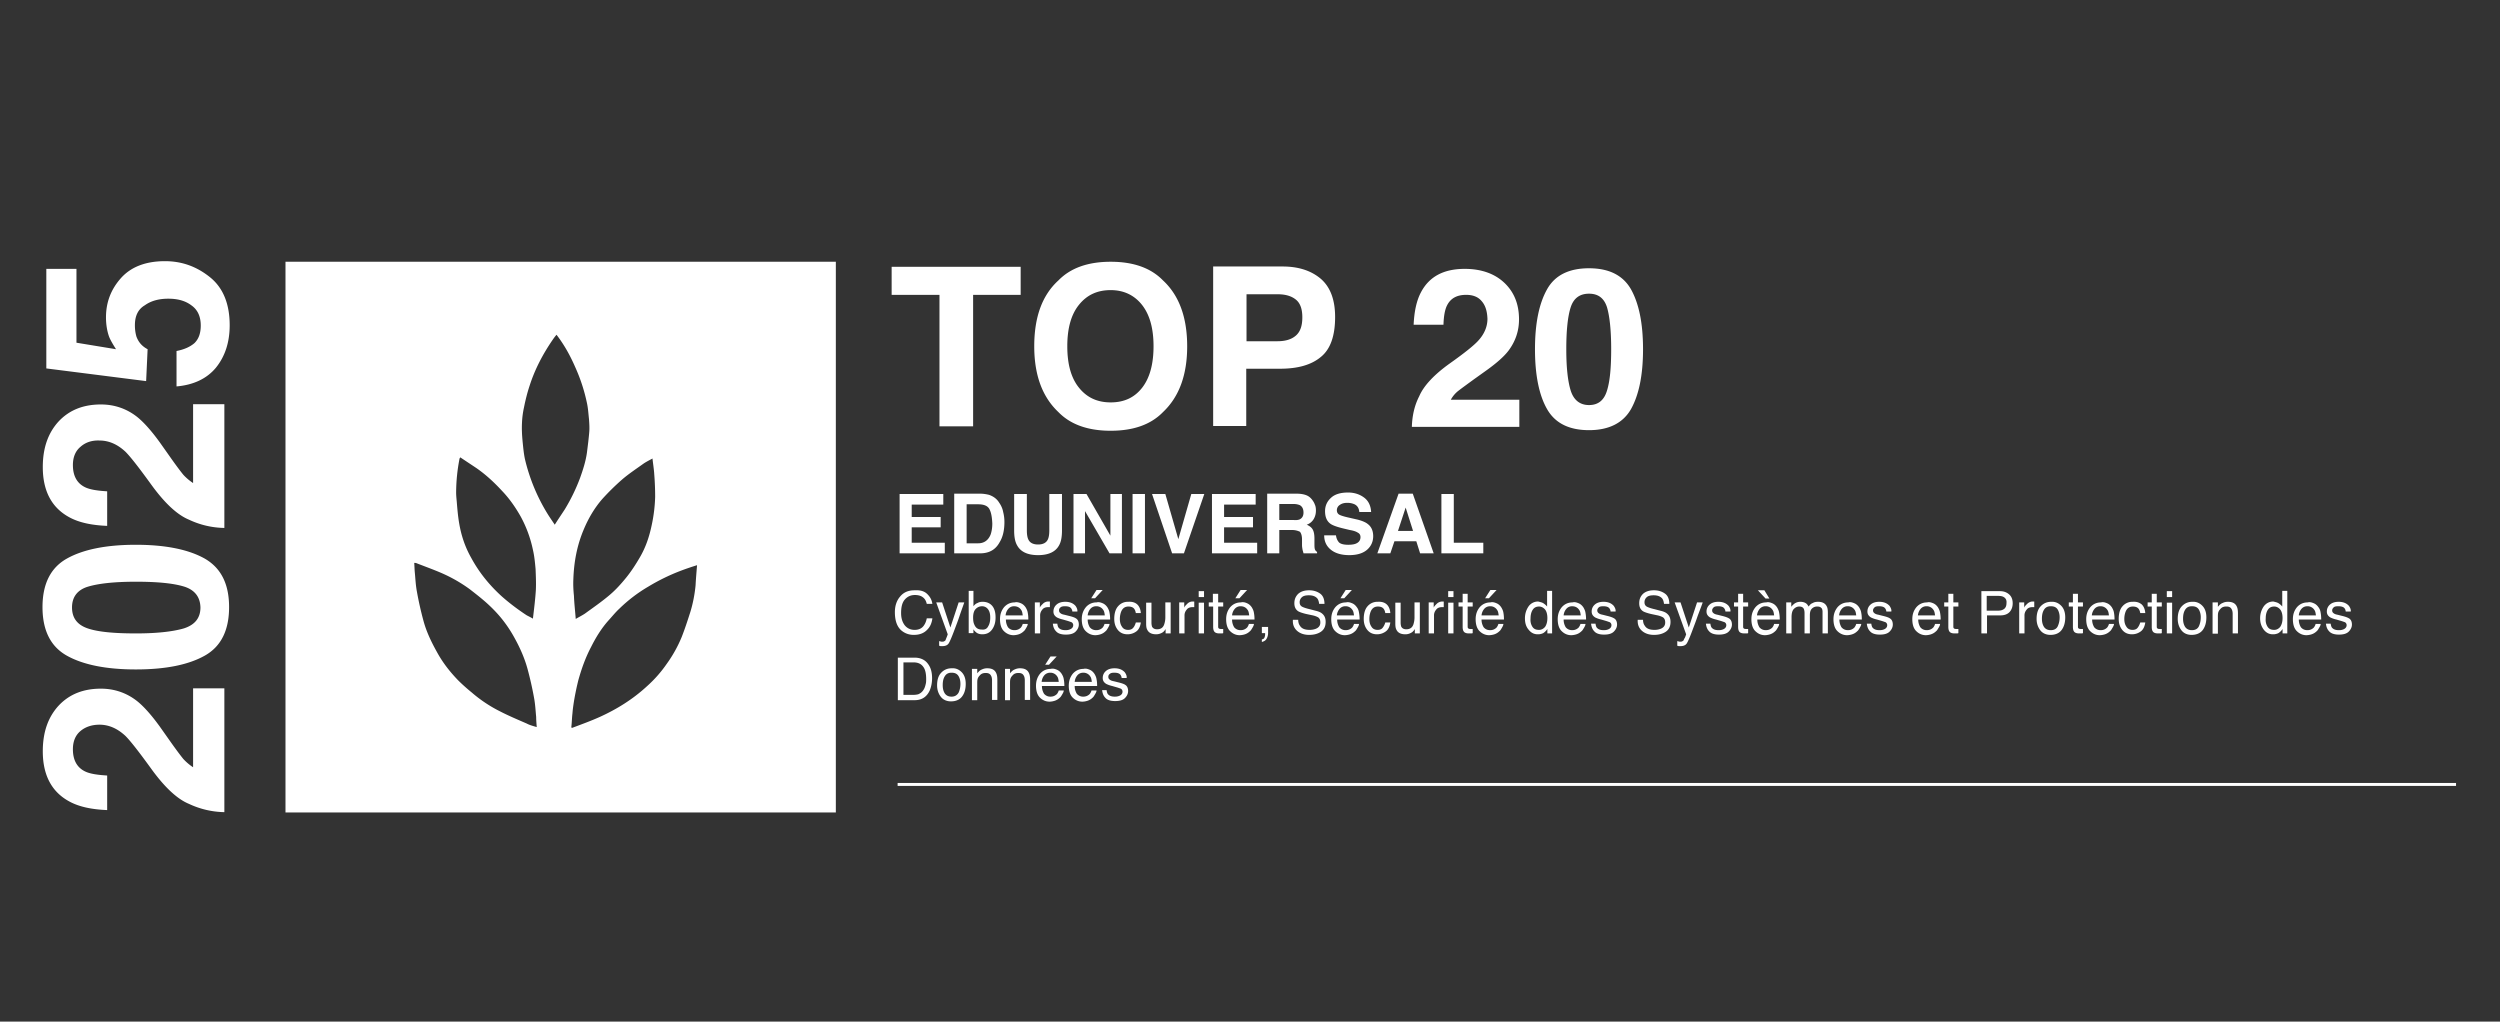 <svg xmlns="http://www.w3.org/2000/svg" width="416" height="170" version="1.0" viewBox="0 0 312 127.5"><rect x="0" y="0" width="312" height="127.5" fill="#333333" stroke="none"/><path fill="#fff" d="M66.508 77.207c.148-1.254.293-2.398.367-3.578.04-.848 0-1.73-.035-2.617-.074-.809-.149-1.621-.332-2.395a15.1 15.1 0 0 0-1.512-4.129c-.664-1.18-1.437-2.285-2.36-3.246-.991-1.07-2.023-2.027-3.202-2.84l-1.993-1.324c-.074.11-.109.184-.109.258a22.4 22.4 0 0 0-.406 4.129c0 .367.039.738.074 1.105.074.922.148 1.805.297 2.692.258 1.547.734 2.984 1.508 4.351.996 1.844 2.285 3.426 3.832 4.828.96.848 1.992 1.621 3.058 2.325.184.109.442.218.813.441m5.344.035c.441-.258.808-.441 1.14-.66 1.07-.777 2.137-1.512 3.133-2.363.734-.625 1.398-1.364 2.027-2.137.625-.773 1.176-1.621 1.692-2.508.738-1.254 1.18-2.578 1.476-3.98.258-1.18.407-2.36.442-3.578 0-.922-.035-1.88-.11-2.801-.039-.664-.148-1.29-.222-1.992-.407.222-.774.406-1.106.629-.922.664-1.879 1.289-2.726 2.027a30 30 0 0 0-2.43 2.394c-.996 1.145-1.77 2.473-2.36 3.91-.812 1.954-1.18 3.981-1.253 6.083-.035.703 0 1.402.074 2.101.035.961.148 1.883.223 2.875m-2.399-35.465a7 7 0 0 0-.476.625c-1.215 1.77-2.211 3.649-2.875 5.715-.293.887-.516 1.77-.7 2.692a11 11 0 0 0-.257 1.953c-.04.773 0 1.55.074 2.324.074.738.144 1.512.293 2.21a23.1 23.1 0 0 0 2.91 6.97c.258.406.516.773.812 1.218.442-.703.848-1.293 1.254-1.918a23 23 0 0 0 1.914-3.945c.368-1.031.7-2.066.848-3.133.11-.886.223-1.734.293-2.62.039-.516 0-1.032-.035-1.548-.074-.664-.11-1.363-.258-2.027a21.6 21.6 0 0 0-1.473-4.5c-.629-1.438-1.363-2.766-2.324-4.016m17.54 28.758c-.7.219-1.364.442-1.95.664a25 25 0 0 0-4.164 2.028 18.7 18.7 0 0 0-3.613 2.765c-.477.442-.883.957-1.325 1.438-.886.992-1.586 2.136-2.175 3.316-.7 1.328-1.18 2.692-1.586 4.129q-.33 1.329-.551 2.656c-.074.477-.149.996-.184 1.473-.074.59-.074 1.18-.148 1.77.039.038.074.038.074.074 1.18-.442 2.395-.883 3.535-1.399 2.102-.96 4.055-2.176 5.785-3.761a15.7 15.7 0 0 0 2.543-2.876 16.3 16.3 0 0 0 1.844-3.32c.406-1.031.738-2.062 1.07-3.097.329-1.067.551-2.211.66-3.356.04-.809.114-1.621.184-2.504M66.984 90.738c-.035-.48-.07-.886-.07-1.254-.074-.773-.113-1.586-.258-2.359a43 43 0 0 0-.812-3.613c-.367-1.364-.957-2.692-1.656-3.946a16 16 0 0 0-1.918-2.765c-.516-.59-1.07-1.14-1.657-1.66-.629-.551-1.293-1.067-1.953-1.582a18.4 18.4 0 0 0-3.613-2.067c-1.031-.441-2.063-.812-3.094-1.215-.074-.039-.148 0-.258-.039.035.442.035.813.075 1.219.074.773.109 1.582.257 2.36a42 42 0 0 0 .809 3.613c.371 1.398.996 2.691 1.695 3.945.7 1.29 1.586 2.43 2.617 3.5.551.555 1.18 1.105 1.77 1.586a17 17 0 0 0 3.5 2.324c1.066.55 2.21 1.031 3.316 1.512.332.183.735.293 1.25.441m37.329 10.657H35.629V32.668h68.684Zm0 0"/><path fill="none" stroke="#fff" stroke-miterlimit="10" d="M840.699 623.502h528.505" transform="matrix(.368 0 0 .369 -197.354 -132.174)"/><path fill="#fff" d="M10.059 91.219c-.63.515-.961 1.289-.961 2.285 0 1.363.52 2.285 1.511 2.766.59.293 1.512.44 2.766.515v4.313c-1.918-.075-3.465-.407-4.645-1.032-2.246-1.18-3.39-3.28-3.39-6.304 0-2.399.664-4.278 1.992-5.715 1.324-1.402 3.059-2.102 5.27-2.102 1.656 0 3.168.516 4.457 1.512q1.27.997 2.875 3.207l1.25 1.77c.777 1.105 1.363 1.879 1.695 2.285a6.5 6.5 0 0 0 1.219 1.035v-9.848H28v15.45a10.8 10.8 0 0 1-4.418-1.032c-1.512-.625-3.098-2.136-4.793-4.5-1.473-2.027-2.504-3.351-3.133-3.98-.992-.922-2.062-1.403-3.242-1.403-.918 0-1.73.258-2.355.778M28.59 75.77c0 2.875-.992 4.902-3.02 6.046-2.027 1.141-4.863 1.73-8.62 1.73-3.723 0-6.598-.589-8.626-1.73-2.023-1.144-3.02-3.171-3.02-6.046s.997-4.903 3.02-6.047c2.028-1.145 4.903-1.735 8.625-1.735 3.719 0 6.594.59 8.621 1.735 2.028 1.18 3.02 3.172 3.02 6.047m-5.672-2.582c-1.363-.407-3.355-.59-5.934-.59-2.726 0-4.714.222-6.043.629-1.289.402-1.953 1.289-1.953 2.578 0 1.328.664 2.175 1.953 2.617 1.29.445 3.317.629 6.043.629 2.578 0 4.57-.223 5.97-.63 1.362-.44 2.062-1.288 2.062-2.616-.036-1.325-.735-2.211-2.098-2.618M10.059 55.75c-.63.516-.961 1.29-.961 2.285 0 1.363.52 2.285 1.511 2.766.59.293 1.512.441 2.766.515v4.313c-1.918-.074-3.465-.406-4.645-1.031-2.246-1.18-3.39-3.282-3.39-6.305 0-2.395.664-4.277 1.992-5.715 1.324-1.402 3.059-2.101 5.27-2.101 1.656 0 3.168.515 4.457 1.511q1.27.998 2.875 3.207l1.25 1.77c.777 1.105 1.363 1.883 1.695 2.285a6.5 6.5 0 0 0 1.219 1.035v-9.844H28v15.446a10.7 10.7 0 0 1-4.418-1.032c-1.512-.625-3.098-2.136-4.793-4.496-1.473-2.03-2.504-3.355-3.133-3.984-.992-.922-2.062-1.398-3.242-1.398-.918-.04-1.73.218-2.355.773M16.836 40.598c0 .55.074.992.187 1.398.258.703.7 1.219 1.399 1.586l-.184 3.98L5.781 45.98V33.555h3.762v9.215l4.937.812c-.445-.7-.738-1.215-.886-1.621-.219-.629-.367-1.438-.367-2.36 0-1.882.625-3.503 1.878-4.906 1.254-1.398 3.094-2.101 5.489-2.101 2.101 0 3.945.664 5.601 1.992 1.66 1.328 2.47 3.355 2.47 6.012 0 2.136-.59 3.906-1.731 5.308-1.141 1.364-2.801 2.137-4.903 2.32v-4.421c.961-.188 1.696-.516 2.25-.996.516-.516.774-1.22.774-2.176 0-1.106-.367-1.953-1.145-2.508-.773-.59-1.73-.848-2.91-.848-1.14 0-2.137.258-2.91.813-.883.515-1.254 1.363-1.254 2.508M127.379 33.297v3.5h-5.934v16.41h-4.199v-16.41h-5.969v-3.5ZM138.617 53.758q-4.255 0-6.523-2.324c-2.028-1.914-3.02-4.645-3.02-8.22 0-3.651.992-6.378 3.02-8.222q2.268-2.325 6.523-2.324 4.256-.001 6.52 2.324c1.992 1.844 3.023 4.57 3.023 8.223 0 3.574-.996 6.305-3.023 8.219q-2.264 2.325-6.52 2.324m3.906-5.348c.957-1.215 1.438-2.95 1.438-5.195 0-2.25-.48-3.945-1.438-5.164-.96-1.215-2.285-1.844-3.906-1.844-1.66 0-2.949.59-3.941 1.809-.996 1.214-1.477 2.949-1.477 5.199 0 2.246.48 3.98 1.477 5.195.992 1.219 2.281 1.809 3.941 1.809 1.656 0 2.946-.59 3.906-1.809M159.766 46.016h-4.235v7.152h-4.129v-19.91h8.66c1.989 0 3.575.515 4.79 1.55q1.77 1.549 1.77 4.755 0 3.54-1.77 4.976c-1.18.996-2.875 1.477-5.086 1.477m1.953-4.13c.554-.48.812-1.218.812-2.284 0-1.036-.258-1.77-.812-2.215-.551-.442-1.29-.664-2.285-.664h-3.868v5.863h3.868c.96 0 1.734-.219 2.285-.7M184.934 37.61c-.442-.555-1.106-.813-1.954-.813-1.18 0-1.953.445-2.394 1.328-.258.516-.406 1.29-.441 2.398h-3.723c.074-1.66.367-3.023.922-4.058 1.031-1.953 2.836-2.91 5.453-2.91 2.062 0 3.723.59 4.937 1.73 1.215 1.145 1.84 2.656 1.84 4.574 0 1.438-.441 2.727-1.289 3.871-.55.739-1.508 1.586-2.8 2.508l-1.548 1.106c-.957.699-1.62 1.18-1.988 1.472a3.6 3.6 0 0 0-.887 1.07h8.551v3.391H176.2c.04-1.398.332-2.691.922-3.832.555-1.293 1.844-2.691 3.871-4.129 1.766-1.254 2.91-2.175 3.426-2.73.809-.848 1.215-1.805 1.215-2.8-.035-.962-.258-1.661-.7-2.177M198.309 53.684c-2.504 0-4.239-.883-5.23-2.618-.997-1.734-1.513-4.238-1.513-7.484s.516-5.715 1.512-7.484c.992-1.77 2.762-2.618 5.23-2.618 2.505 0 4.239.883 5.235 2.618.992 1.77 1.508 4.238 1.508 7.484s-.516 5.715-1.508 7.484c-.996 1.735-2.766 2.618-5.234 2.618m2.246-4.942c.37-1.18.52-2.91.52-5.16 0-2.36-.188-4.094-.52-5.234-.368-1.145-1.106-1.696-2.246-1.696-1.141 0-1.914.551-2.286 1.696-.367 1.14-.55 2.875-.55 5.234 0 2.25.183 3.98.55 5.16.372 1.18 1.145 1.809 2.286 1.809 1.14 0 1.879-.59 2.246-1.809M117.395 65.813h-3.614v1.917h4.13v1.329h-5.641v-7.41h5.453v1.328h-3.942v1.546h3.614ZM122.293 69.059h-3.207v-7.45h3.207c.441 0 .848.075 1.144.149.516.183.958.48 1.25.96.258.368.442.774.516 1.216.113.441.149.847.149 1.218 0 .993-.184 1.844-.59 2.504-.516.961-1.325 1.403-2.469 1.403m1.18-5.532c-.223-.406-.7-.59-1.399-.59h-1.437v4.868h1.437c.735 0 1.25-.368 1.547-1.07.145-.403.219-.883.219-1.4-.035-.812-.145-1.401-.367-1.808M130.953 66.219v-4.57h1.582v4.57c0 .777-.11 1.402-.367 1.844-.441.812-1.324 1.218-2.617 1.218-1.29 0-2.172-.406-2.613-1.219-.258-.44-.372-1.066-.372-1.843v-4.57h1.586v4.57c0 .515.075.886.184 1.105.184.406.59.63 1.215.63.629 0 1.031-.224 1.219-.63.109-.219.183-.59.183-1.105M140.016 69.059h-1.547l-3.059-5.274v5.274h-1.437v-7.41h1.62l2.985 5.199v-5.2h1.438ZM141.344 61.648h1.547v7.41h-1.547ZM143.773 61.648h1.66l1.622 5.641 1.62-5.64h1.622l-2.543 7.41h-1.473ZM156.375 65.813h-3.61v1.917h4.13v1.329h-5.641v-7.41h5.453v1.328h-3.941v1.546h3.609ZM161.242 66.145h-1.586v2.914h-1.511v-7.45h3.648c.516 0 .922.075 1.215.188.297.11.515.293.703.516.144.183.293.406.367.624.11.223.149.481.149.774 0 .371-.075.703-.258 1.035a1.63 1.63 0 0 1-.887.738c.332.145.59.329.738.59.149.258.223.625.223 1.18v.516c0 .332 0 .55.035.699a.58.58 0 0 0 .293.406v.184h-1.691c-.04-.149-.075-.293-.114-.407-.035-.218-.074-.406-.074-.625v-.703c0-.476-.11-.773-.258-.957a2.2 2.2 0 0 0-.992-.222m.957-1.325c.293-.148.477-.406.477-.847 0-.446-.145-.739-.442-.922a1.9 1.9 0 0 0-.773-.149h-1.805v1.993h1.77c.332.035.59 0 .773-.075M168.242 67.988q.552.001.883-.11c.441-.148.664-.44.664-.847q0-.386-.332-.554-.328-.22-.996-.332l-.774-.184c-.773-.184-1.289-.367-1.582-.55-.515-.333-.738-.888-.738-1.626 0-.664.258-1.215.738-1.656.477-.445 1.18-.664 2.137-.664.774 0 1.438.219 1.988.625.555.406.848 1.031.887 1.808h-1.476c-.036-.445-.22-.777-.59-.96a2.2 2.2 0 0 0-.883-.184c-.406 0-.7.074-.957.258a.78.78 0 0 0-.371.664c0 .258.113.48.37.59.145.074.477.183.958.296l1.289.293c.555.149.996.332 1.254.555.441.332.664.848.664 1.512s-.258 1.254-.773 1.695q-.775.663-2.211.664c-.961 0-1.735-.222-2.286-.664-.554-.441-.847-1.031-.847-1.808h1.472c.04.332.149.59.297.777.145.258.586.402 1.215.402M176.754 67.547h-2.727l-.515 1.512h-1.621l2.652-7.45h1.77l2.613 7.45h-1.696Zm-.406-1.29-.922-2.913-.957 2.914ZM179.887 61.648h1.547v6.082h3.683v1.329h-5.23ZM115.734 74.148c.368.368.555.735.625 1.215h-.699c-.074-.332-.219-.625-.476-.812-.223-.184-.555-.293-.996-.293-.516 0-.922.183-1.254.55-.332.372-.477.922-.477 1.7 0 .625.145 1.105.441 1.512.293.367.7.59 1.25.59.52 0 .922-.188 1.18-.59.149-.223.258-.48.332-.848h.7c-.07.55-.258 1.031-.626 1.398-.406.442-.957.664-1.695.664q-.885 0-1.547-.55c-.555-.48-.812-1.254-.812-2.29 0-.773.222-1.437.629-1.914.441-.554 1.03-.812 1.84-.812.703-.04 1.218.11 1.585.48M119.64 75.18h.7c-.074.257-.293.812-.59 1.695-.219.664-.441 1.219-.59 1.621-.367.996-.625 1.586-.773 1.809-.145.218-.407.332-.774.332h-.218c-.04 0-.114-.04-.188-.04v-.59c.113.04.188.04.258.075h.148c.11 0 .223-.035.258-.074a.3.3 0 0 0 .149-.145c0-.039.035-.113.109-.297.074-.183.113-.293.148-.406l-1.437-3.98h.738l1.031 3.132ZM120.855 73.742h.63v1.918c.144-.187.292-.332.515-.406.184-.113.402-.149.625-.149.48 0 .883.149 1.18.48.293.333.441.81.441 1.474 0 .629-.148 1.105-.441 1.511-.297.407-.7.59-1.215.59-.297 0-.555-.074-.738-.219a1.4 1.4 0 0 1-.368-.406v.477h-.59v-5.27Zm2.47 4.422c.183-.293.257-.66.257-1.105 0-.407-.074-.739-.258-.996a.91.91 0 0 0-.773-.403q-.44 0-.774.332c-.222.219-.332.59-.332 1.067 0 .37.04.664.149.886.183.442.48.625.957.625.367.04.629-.11.773-.406M127.414 75.29c.258.112.441.296.59.515.11.187.223.406.258.664.039.183.074.48.074.847h-2.8c0 .407.112.704.257.961.184.22.441.368.812.368.332 0 .59-.11.81-.332.112-.149.183-.293.222-.442h.625c0 .149-.075.293-.184.48-.11.184-.183.333-.332.442a1.6 1.6 0 0 1-.734.406 2.3 2.3 0 0 1-.52.074c-.476 0-.883-.187-1.215-.52-.332-.331-.476-.847-.476-1.472 0-.629.183-1.105.515-1.511.332-.372.774-.59 1.325-.59.222-.075.515 0 .773.11m.223 1.51c-.04-.292-.075-.515-.184-.663-.183-.293-.48-.477-.887-.477a.92.92 0 0 0-.734.332 1.4 1.4 0 0 0-.332.809ZM129.148 75.18h.625v.664c.036-.149.184-.297.368-.48a.92.92 0 0 1 .664-.294h.222v.7h-.223c-.331 0-.59.109-.738.332a1.06 1.06 0 0 0-.257.738v2.21h-.66ZM131.95 77.832c.034.223.07.371.144.48.183.223.441.333.886.333.258 0 .442-.036.66-.149.188-.11.298-.258.298-.476a.41.41 0 0 0-.223-.372c-.11-.035-.293-.109-.55-.183l-.517-.149a3.3 3.3 0 0 1-.738-.257c-.293-.184-.441-.407-.441-.739 0-.367.148-.66.406-.882.258-.223.625-.333 1.066-.333.59 0 .996.184 1.29.516.148.223.257.442.222.7h-.625c0-.145-.074-.294-.148-.403-.149-.188-.407-.258-.774-.258-.258 0-.441.035-.554.145a.42.42 0 0 0-.184.37c0 .184.074.294.258.407.11.07.258.11.441.145l.446.113c.476.11.808.219.957.332.257.144.367.441.367.773s-.149.625-.407.883c-.257.258-.66.371-1.214.371-.59 0-.996-.148-1.215-.406-.258-.258-.371-.59-.406-.961ZM137.621 75.29c.258.112.441.296.59.515.11.187.223.406.258.664.039.183.074.48.074.847h-2.8c0 .407.109.704.257.961.184.22.441.368.813.368.332 0 .59-.11.808-.332.11-.149.184-.293.223-.442h.625c0 .149-.074.293-.184.48-.11.184-.183.333-.332.442a1.6 1.6 0 0 1-.738.406 2.2 2.2 0 0 1-.516.074c-.476 0-.883-.187-1.215-.52-.332-.331-.48-.847-.48-1.472 0-.629.187-1.105.52-1.511a1.71 1.71 0 0 1 1.324-.59c.257-.075.515 0 .773.11m.258 1.51c-.035-.292-.074-.515-.184-.663a1 1 0 0 0-.882-.477.92.92 0 0 0-.739.332 1.47 1.47 0 0 0-.332.809Zm-.258-3.171-.957 1.035h-.48l.664-1.035ZM141.895 75.402c.257.22.445.59.48 1.106h-.625c-.04-.223-.113-.445-.258-.59q-.223-.222-.664-.223c-.406 0-.7.184-.887.59-.109.258-.183.59-.183.957 0 .371.074.703.258.961.148.258.406.406.773.406.258 0 .48-.074.629-.257.144-.149.258-.407.332-.665h.625q-.112.773-.55 1.106a1.83 1.83 0 0 1-1.106.367c-.52 0-.922-.183-1.219-.55-.293-.372-.441-.813-.441-1.368 0-.66.148-1.215.48-1.582a1.58 1.58 0 0 1 1.25-.555c.48-.035.848.075 1.106.297M143.703 75.18v2.543c0 .183.035.37.07.48.114.219.332.332.63.332.44 0 .734-.183.882-.59.074-.222.149-.515.149-.886v-1.88h.664v3.872h-.63v-.555c-.07.149-.183.258-.292.371a1.5 1.5 0 0 1-.883.293q-.831 0-1.106-.55c-.113-.188-.148-.446-.148-.778v-2.617h.664ZM147.164 75.18h.629v.664c.035-.149.184-.297.367-.48a.92.92 0 0 1 .664-.294h.219v.7h-.219c-.332 0-.59.109-.738.332a1.06 1.06 0 0 0-.258.738v2.21h-.664ZM149.598 73.777h.664v.739h-.664Zm0 1.438h.664v3.836h-.664ZM151.367 74.11h.66v1.07h.63v.515h-.63v2.508c0 .149.04.219.149.258.039.035.148.035.258.035h.222v.516c-.074.039-.148.039-.222.039h-.258c-.293 0-.516-.074-.625-.223-.113-.144-.149-.367-.149-.59v-2.543h-.55v-.515h.515ZM155.64 75.29c.258.112.442.296.59.515.11.187.22.406.258.664.035.183.075.48.075.847h-2.801c0 .407.11.704.258.961.183.22.44.368.808.368.332 0 .59-.11.813-.332.109-.149.183-.293.218-.442h.63c0 .149-.075.293-.184.48-.114.184-.188.333-.332.442a1.6 1.6 0 0 1-.739.406 2.3 2.3 0 0 1-.515.074c-.48 0-.883-.187-1.215-.52-.332-.331-.48-.847-.48-1.472 0-.629.183-1.105.515-1.511.332-.372.774-.59 1.328-.59.258-.075.551 0 .774.11m.258 1.51c-.039-.292-.074-.515-.183-.663-.184-.293-.48-.477-.887-.477a.92.92 0 0 0-.734.332 1.4 1.4 0 0 0-.332.809Zm-.257-3.171-.957 1.035h-.516l.66-1.035ZM157.52 79.79c.183-.04.292-.15.332-.372.035-.11.035-.219.035-.332v-.075h-.407v-.773h.778v.739c0 .296-.074.554-.188.738-.11.219-.332.332-.59.406v-.332ZM162.016 77.355c0 .293.074.551.218.739.223.367.63.515 1.22.515.257 0 .476-.039.698-.113.407-.144.625-.402.625-.808 0-.297-.074-.481-.257-.63-.184-.109-.442-.218-.848-.292l-.7-.149c-.44-.11-.773-.222-.956-.332-.332-.222-.48-.555-.48-.996 0-.48.148-.848.48-1.18.332-.293.773-.441 1.363-.441.55 0 .992.148 1.363.406.367.258.551.7.551 1.29h-.664q-.054-.441-.219-.665c-.222-.258-.555-.406-1.07-.406-.403 0-.7.074-.883.258a.82.82 0 0 0-.258.629q0 .386.332.55c.149.075.442.188.922.297l.7.184c.331.074.624.184.808.332.332.258.48.59.48 1.07 0 .59-.222.996-.625 1.254-.406.258-.886.367-1.437.367-.629 0-1.145-.183-1.512-.515s-.554-.774-.515-1.364ZM168.758 75.29c.258.112.441.296.59.515.148.187.218.406.257.664.036.183.075.48.075.847h-2.801c0 .407.11.704.258.961.183.22.441.368.808.368.332 0 .59-.11.813-.332.11-.149.183-.293.222-.442h.625c0 .149-.074.293-.183.48-.113.184-.184.333-.332.442a1.6 1.6 0 0 1-.738.406 2.3 2.3 0 0 1-.516.074c-.48 0-.883-.187-1.215-.52-.332-.331-.48-.847-.48-1.472 0-.629.183-1.105.515-1.511.332-.372.774-.59 1.328-.59.258-.075.516 0 .774.11m.222 1.51c-.039-.292-.074-.515-.187-.663a.99.99 0 0 0-.883-.477.92.92 0 0 0-.738.332 1.47 1.47 0 0 0-.332.809Zm-.261-3.171-.957 1.035h-.477l.66-1.035ZM173.031 75.402c.258.22.442.59.48 1.106h-.628c-.035-.223-.11-.445-.258-.59q-.219-.222-.66-.223c-.406 0-.703.184-.887.59-.11.258-.183.59-.183.957 0 .371.074.703.257.961.149.258.407.406.774.406.258 0 .48-.074.625-.257.148-.188.262-.407.332-.665h.629q-.111.773-.555 1.106a1.82 1.82 0 0 1-1.105.367q-.775 0-1.215-.55c-.293-.372-.442-.813-.442-1.368 0-.66.149-1.215.477-1.582a1.6 1.6 0 0 1 1.254-.555c.48-.035.847.075 1.105.297M174.8 75.18v2.543c0 .183.036.37.075.48.11.219.332.332.625.332.441 0 .738-.183.887-.59.07-.222.144-.515.144-.886v-1.88h.664v3.872h-.625v-.555c-.074.149-.183.258-.297.371-.257.184-.55.293-.882.293q-.831 0-1.106-.55c-.11-.188-.148-.446-.148-.778v-2.617h.664ZM178.3 75.18h.626v.664c.039-.149.187-.297.37-.48a1 1 0 0 1 .661-.294h.223v.7h-.223c-.328 0-.586.109-.734.332a1.06 1.06 0 0 0-.258.738v2.21h-.664ZM180.734 73.777h.66v.739h-.66Zm0 1.438h.66v3.836h-.66ZM182.5 74.11h.664v1.07h.629v.515h-.629v2.508c0 .149.04.219.149.258.035.035.148.035.257.035h.223v.516c-.074.039-.148.039-.223.039h-.257c-.297 0-.516-.074-.625-.223-.114-.144-.149-.367-.149-.59v-2.543h-.516v-.515h.516v-1.07ZM186.777 75.29c.258.112.442.296.586.515.114.187.223.406.262.664.035.183.07.48.07.847h-2.8c0 .407.113.704.261.961.184.22.442.368.809.368.332 0 .59-.11.812-.332.11-.149.184-.293.22-.442h.624c0 .149-.07.293-.184.48-.109.184-.183.333-.332.442a1.6 1.6 0 0 1-.734.406 2.3 2.3 0 0 1-.516.074c-.48 0-.886-.187-1.218-.52-.328-.331-.477-.847-.477-1.472 0-.629.184-1.105.516-1.511.332-.372.773-.59 1.324-.59.262-.075.52 0 .777.11m.258 1.51c-.039-.292-.074-.515-.187-.663a.99.99 0 0 0-.883-.477c-.293 0-.55.11-.738.332a1.47 1.47 0 0 0-.332.809Zm-.258-3.171-.96 1.035h-.477l.66-1.035ZM192.672 75.328c.11.074.258.184.406.367v-1.953h.625v5.309h-.59v-.555a1.7 1.7 0 0 1-.515.516 1.46 1.46 0 0 1-.7.148c-.441 0-.812-.183-1.105-.55-.332-.372-.48-.848-.48-1.438 0-.555.148-1.035.44-1.477a1.44 1.44 0 0 1 1.22-.625c.257.07.515.11.699.258m-1.438 2.875c.184.293.442.406.848.406.293 0 .55-.148.738-.37.184-.259.293-.626.293-1.106s-.11-.848-.293-1.07c-.187-.22-.445-.368-.738-.368-.332 0-.59.11-.773.368-.184.257-.297.628-.297 1.109-.035.402.039.734.222 1.031M197.02 75.29c.257.112.44.296.59.515.109.187.218.406.257.664.035.183.074.48.074.847h-2.8c0 .407.109.704.257.961.184.22.442.368.809.368.332 0 .59-.11.813-.332.109-.149.183-.293.218-.442h.63c0 .149-.075.293-.184.48-.114.184-.184.333-.332.442a1.6 1.6 0 0 1-.739.406 2.3 2.3 0 0 1-.515.074c-.48 0-.883-.187-1.215-.52-.332-.331-.48-.847-.48-1.472 0-.629.183-1.105.515-1.511.332-.372.773-.59 1.328-.59.258-.075.516 0 .774.11m.257 1.51c-.039-.292-.074-.515-.183-.663-.184-.293-.48-.477-.887-.477a.92.92 0 0 0-.734.332 1.44 1.44 0 0 0-.332.809ZM199.121 77.832c.035.223.07.371.145.48.183.223.441.333.886.333.258 0 .442-.036.66-.149.188-.11.297-.258.297-.476a.41.41 0 0 0-.222-.372c-.11-.035-.293-.109-.551-.183l-.516-.149a3.3 3.3 0 0 1-.738-.257c-.293-.184-.441-.407-.441-.739 0-.367.148-.66.406-.882.258-.223.625-.333 1.066-.333.59 0 .996.184 1.29.516.148.223.257.442.222.7H201c0-.145-.074-.294-.148-.403-.149-.188-.407-.258-.774-.258-.258 0-.441.035-.555.145-.109.113-.183.222-.183.37 0 .184.074.294.258.407.113.07.257.11.441.145l.445.113c.477.11.774.219.957.332.258.144.368.441.368.773s-.149.625-.407.883c-.257.258-.66.371-1.214.371-.59 0-.997-.148-1.215-.406-.258-.258-.368-.59-.407-.961ZM205.05 77.355c0 .293.075.551.223.739.22.367.625.515 1.215.515.258 0 .48-.039.7-.113.406-.144.628-.402.628-.808 0-.297-.074-.481-.257-.63-.184-.109-.442-.218-.848-.292l-.7-.149c-.445-.11-.777-.222-.96-.332-.332-.222-.477-.555-.477-.996 0-.48.145-.848.477-1.18.332-.293.773-.441 1.363-.441.555 0 .996.148 1.363.406.371.258.555.7.555 1.29h-.664q-.053-.441-.223-.665c-.218-.258-.55-.406-1.066-.406-.406 0-.7.074-.887.258a.82.82 0 0 0-.258.629c0 .257.114.441.332.55.149.075.442.188.922.297l.7.184c.332.074.628.184.812.332.332.258.48.59.48 1.07 0 .59-.222.996-.628 1.254s-.883.367-1.438.367c-.625 0-1.14-.183-1.508-.515-.37-.332-.554-.774-.52-1.364ZM211.793 75.18h.703c-.074.257-.297.812-.629 1.695-.219.664-.441 1.219-.59 1.621-.367.996-.625 1.586-.773 1.809-.145.218-.402.332-.774.332h-.218c-.04 0-.114-.04-.188-.04v-.59c.113.04.188.04.262.075h.144c.114 0 .223-.035.258-.074a.28.28 0 0 0 .149-.145c0-.039.035-.113.148-.297.074-.183.11-.293.145-.406l-1.434-3.98h.734l1.032 3.132ZM213.453 77.832c.035.223.074.371.149.48.183.223.441.333.882.333.258 0 .442-.036.664-.149.184-.11.293-.258.293-.476a.41.41 0 0 0-.218-.372c-.114-.035-.297-.109-.555-.183l-.516-.149a3.2 3.2 0 0 1-.734-.257c-.297-.184-.445-.407-.445-.739 0-.367.148-.66.406-.882.258-.223.625-.333 1.07-.333.59 0 .992.184 1.29.516.148.223.257.442.218.7h-.625c0-.145-.074-.294-.148-.403-.145-.188-.403-.258-.774-.258-.258 0-.441.035-.55.145-.114.113-.184.222-.184.37 0 .184.07.294.258.407.109.07.257.11.441.145l.441.113c.48.11.774.219.957.332.258.144.372.441.372.773s-.149.625-.407.883-.664.371-1.215.371c-.59 0-.996-.148-1.218-.406-.258-.258-.368-.59-.407-.961ZM216.879 74.11h.664v1.07h.625v.515h-.625v2.508c0 .149.035.219.148.258.036.035.145.035.258.035h.219v.516c-.074.039-.145.039-.219.039h-.258c-.296 0-.515-.074-.629-.223-.109-.144-.144-.367-.144-.59v-2.543h-.516v-.515h.516v-1.07ZM221.191 75.29c.258.112.442.296.59.515.11.187.219.406.258.664.035.183.074.48.074.847h-2.8c0 .407.109.704.257.961.184.22.442.368.809.368.332 0 .59-.11.812-.332.11-.149.184-.293.22-.442h.628c0 .149-.074.293-.184.48-.113.184-.187.333-.332.442a1.6 1.6 0 0 1-.738.406 2.3 2.3 0 0 1-.515.074c-.48 0-.883-.187-1.215-.52-.332-.331-.48-.847-.48-1.472 0-.629.183-1.105.515-1.511.332-.372.773-.59 1.328-.59.258-.075.516 0 .773.11m.22 1.51c-.036-.292-.071-.515-.184-.663a.99.99 0 0 0-.883-.477.92.92 0 0 0-.739.332 1.47 1.47 0 0 0-.332.809Zm-.587-2.1h-.48l-.957-1.032h.808ZM222.922 75.18h.629v.55a2 2 0 0 1 .402-.402c.223-.148.442-.223.738-.223.293 0 .551.075.739.223.11.074.183.219.293.367.148-.222.297-.367.515-.441.184-.113.407-.149.664-.149.516 0 .883.184 1.067.555.113.184.148.477.148.809v2.582h-.664v-2.692c0-.257-.07-.441-.183-.515-.11-.114-.293-.149-.477-.149a.9.9 0 0 0-.664.258c-.184.184-.258.442-.258.848v2.25h-.664v-2.508c0-.258-.035-.441-.11-.59-.113-.183-.296-.258-.554-.258s-.477.11-.664.297c-.184.184-.293.516-.293 1.031v2.028h-.664ZM231.434 75.29c.257.112.441.296.59.515.109.187.222.406.257.664.04.183.074.48.074.847h-2.8c0 .407.11.704.257.961.184.22.442.368.813.368.332 0 .59-.11.809-.332.109-.149.183-.293.222-.442h.625c0 .149-.074.293-.183.48-.11.184-.184.333-.332.442a1.6 1.6 0 0 1-.739.406 2.2 2.2 0 0 1-.515.074c-.477 0-.883-.187-1.215-.52-.332-.331-.48-.847-.48-1.472 0-.629.187-1.105.515-1.511.332-.372.777-.59 1.328-.59.258-.075.516 0 .774.11m.222 1.51c-.039-.292-.074-.515-.183-.663a1 1 0 0 0-.887-.477.92.92 0 0 0-.734.332 1.4 1.4 0 0 0-.332.809ZM233.535 77.832c.035.223.074.371.149.48.183.223.441.333.882.333.258 0 .442-.036.664-.149.184-.11.293-.258.293-.476a.41.41 0 0 0-.218-.372c-.114-.035-.297-.109-.555-.183l-.516-.149a3.3 3.3 0 0 1-.738-.257c-.293-.184-.441-.407-.441-.739 0-.367.148-.66.406-.882.258-.223.625-.333 1.07-.333.586 0 .992.184 1.29.516.144.223.257.442.218.7h-.625c0-.145-.074-.294-.148-.403-.149-.188-.407-.258-.774-.258-.258 0-.441.035-.55.145-.114.113-.188.222-.188.37 0 .184.074.294.258.407.113.07.261.11.445.145l.441.113c.477.11.809.219.957.332.258.144.368.441.368.773s-.145.625-.403.883c-.257.258-.664.371-1.218.371-.59 0-.993-.148-1.215-.406-.258-.258-.367-.59-.407-.961ZM241.273 75.29c.258.112.442.296.59.515.11.187.219.406.258.664.035.183.074.48.074.847h-2.8c0 .407.109.704.257.961.184.22.442.368.809.368.332 0 .59-.11.812-.332.11-.149.184-.293.22-.442h.628c0 .149-.074.293-.187.48-.11.184-.184.333-.329.442a1.64 1.64 0 0 1-.738.406 2.3 2.3 0 0 1-.515.074c-.48 0-.887-.187-1.215-.52-.332-.331-.48-.847-.48-1.472 0-.629.183-1.105.515-1.511.332-.372.773-.59 1.328-.59.258-.075.516 0 .773.11m.22 1.51c-.036-.292-.075-.515-.184-.663a.99.99 0 0 0-.883-.477.92.92 0 0 0-.738.332 1.47 1.47 0 0 0-.333.809ZM243.113 74.11h.664v1.07h.63v.515h-.63v2.508c0 .149.04.219.149.258.035.035.148.035.258.035h.222v.516c-.074.039-.148.039-.222.039h-.258c-.297 0-.516-.074-.625-.223-.113-.144-.149-.367-.149-.59v-2.543h-.515v-.515h.515v-1.07ZM247.242 73.777h2.36c.476 0 .847.149 1.14.407q.44.385.442 1.105c0 .406-.11.773-.368 1.07-.257.293-.664.442-1.18.442h-1.656v2.25h-.703v-5.274Zm2.762.703q-.219-.112-.66-.113h-1.403v1.844h1.403q.492 0 .773-.219c.184-.148.293-.37.293-.738.04-.371-.11-.629-.406-.774M251.996 75.18h.625v.664c.035-.149.184-.297.367-.48.188-.184.446-.294.664-.294h.223v.7h-.223c-.332 0-.59.109-.738.332a1.06 1.06 0 0 0-.258.738v2.21h-.66ZM257.227 75.586c.332.332.515.809.515 1.473q0 .942-.441 1.55c-.293.403-.774.625-1.399.625-.515 0-.96-.183-1.254-.55-.296-.371-.48-.852-.48-1.442 0-.66.148-1.18.48-1.547s.774-.59 1.325-.59c.515-.035.922.149 1.254.48m-.407 2.543c.149-.332.223-.7.223-1.07a2 2 0 0 0-.184-.883c-.183-.371-.48-.516-.921-.516-.407 0-.665.145-.848.442-.184.293-.258.664-.258 1.105 0 .406.074.738.258 1.031.183.258.441.407.847.407.442 0 .739-.184.883-.516M258.664 74.11h.664v1.07h.625v.515h-.625v2.508c0 .149.035.219.149.258.035.035.144.035.257.035h.22v.516c-.075.039-.15.039-.22.039h-.257c-.297 0-.516-.074-.63-.223-.109-.144-.148-.367-.148-.59v-2.543h-.515v-.515h.515v-1.07ZM262.977 75.29c.257.112.441.296.59.515.109.187.218.406.257.664.035.183.07.48.07.847h-2.796c0 .407.109.704.257.961.184.22.442.368.81.368.331 0 .589-.11.812-.332.109-.149.183-.293.218-.442h.63c0 .149-.075.293-.188.48-.11.184-.184.333-.328.442a1.64 1.64 0 0 1-.739.406 2.3 2.3 0 0 1-.515.074c-.48 0-.887-.187-1.215-.52-.332-.331-.48-.847-.48-1.472 0-.629.183-1.105.515-1.511.332-.372.773-.59 1.328-.59.258-.075.516 0 .774.11m.218 1.51c-.035-.292-.074-.515-.183-.663a1 1 0 0 0-.883-.477.92.92 0 0 0-.738.332 1.47 1.47 0 0 0-.332.809ZM267.25 75.402c.258.22.441.59.48 1.106h-.628c-.036-.223-.11-.445-.258-.59-.149-.148-.367-.223-.664-.223-.403 0-.7.184-.883.59-.11.258-.184.59-.184.957 0 .371.075.703.258.961.149.258.406.406.774.406.257 0 .48-.074.625-.257.148-.188.257-.407.332-.665h.628q-.113.773-.554 1.106a1.82 1.82 0 0 1-1.106.367q-.774 0-1.215-.55c-.296-.372-.44-.813-.44-1.368 0-.66.144-1.215.476-1.582a1.6 1.6 0 0 1 1.254-.555c.48-.035.808.075 1.105.297M268.504 74.11h.66v1.07h.629v.515h-.629v2.508c0 .149.04.219.149.258.039.035.148.035.257.035h.223v.516c-.074.039-.148.039-.223.039h-.257c-.293 0-.516-.074-.625-.223-.114-.144-.149-.367-.149-.59v-2.543h-.516v-.515h.516v-1.07ZM270.418 73.777h.664v.739h-.664Zm0 1.438h.664v3.836h-.664ZM274.84 75.586c.332.332.515.809.515 1.473q-.001.942-.44 1.55c-.298.403-.774.625-1.403.625-.516 0-.957-.183-1.25-.55-.297-.371-.48-.852-.48-1.442 0-.66.148-1.18.48-1.547s.773-.59 1.324-.59c.516-.035.922.149 1.254.48m-.406 2.543c.148-.332.222-.7.222-1.07a2 2 0 0 0-.183-.883c-.184-.371-.48-.516-.922-.516-.406 0-.664.145-.848.442-.183.293-.258.664-.258 1.105 0 .406.075.738.258 1.031.184.258.442.407.848.407.441 0 .738-.184.883-.516M276.168 75.18h.625v.55c.184-.218.367-.402.59-.476.219-.113.441-.149.664-.149.55 0 .922.184 1.105.59.11.223.145.516.145.887v2.469h-.66v-2.434c0-.222-.04-.441-.114-.555-.109-.257-.332-.367-.625-.367-.148 0-.296 0-.367.035-.187.04-.332.149-.48.332a.9.9 0 0 0-.223.407c-.035.148-.035.332-.035.59v2.027h-.664V75.18ZM284.422 75.328c.11.074.258.184.402.367v-1.953h.63v5.309h-.59v-.555a1.7 1.7 0 0 1-.516.516 1.5 1.5 0 0 1-.703.148q-.662 0-1.106-.55c-.293-.372-.476-.848-.476-1.438 0-.555.148-1.035.44-1.477.298-.406.7-.625 1.216-.625.258.07.515.11.703.258m-1.438 2.875c.184.293.442.406.848.406.293 0 .55-.148.734-.37.184-.259.297-.626.297-1.106s-.113-.848-.297-1.07c-.183-.22-.441-.368-.734-.368-.332 0-.59.11-.773.368-.188.257-.297.628-.297 1.109-.035.402.039.734.222 1.031M288.77 75.29c.257.112.44.296.59.515.144.187.218.406.257.664.035.183.07.48.07.847h-2.796c0 .407.109.704.257.961.184.22.442.368.809.368.332 0 .59-.11.813-.332.109-.149.183-.293.218-.442h.63c0 .149-.075.293-.188.48-.11.184-.184.333-.328.442a1.64 1.64 0 0 1-.739.406 2.3 2.3 0 0 1-.515.074c-.48 0-.887-.187-1.215-.52-.332-.331-.48-.847-.48-1.472 0-.629.183-1.105.515-1.511.332-.372.773-.59 1.328-.59.258-.075.516 0 .774.11m.257 1.51c-.039-.292-.074-.515-.183-.663a1 1 0 0 0-.887-.477c-.293 0-.55.11-.738.332a1.44 1.44 0 0 0-.328.809ZM290.867 77.832c.04.223.074.371.149.48.183.223.441.333.882.333.258 0 .446-.036.664-.149.184-.11.297-.258.297-.476a.41.41 0 0 0-.222-.372c-.11-.035-.293-.109-.551-.183l-.516-.149a3.3 3.3 0 0 1-.738-.257c-.297-.184-.441-.407-.441-.739 0-.367.144-.66.402-.882.262-.223.629-.333 1.07-.333.59 0 .996.184 1.29.516.148.223.257.442.222.7h-.629a.76.76 0 0 0-.144-.403c-.149-.188-.407-.258-.813-.258-.258 0-.441.035-.55.145-.114.113-.184.222-.184.37 0 .184.07.294.257.407.11.07.258.11.442.145l.441.113c.48.11.774.219.957.332.258.144.368.441.368.773s-.145.625-.403.883-.664.371-1.219.371c-.586 0-.992-.148-1.214-.406-.258-.258-.368-.59-.407-.961ZM112.05 82.074h2.098c.704 0 1.293.258 1.66.774.368.48.516 1.07.516 1.808 0 .551-.11 1.067-.293 1.512q-.554 1.214-1.883 1.215h-2.097Zm1.954 4.645c.219 0 .441-.035.59-.074.258-.11.476-.258.66-.551.148-.223.223-.48.297-.813.035-.183.035-.367.035-.554 0-.66-.11-1.18-.367-1.512q-.388-.55-1.215-.55h-1.254v4.054ZM120.008 83.879c.332.332.515.812.515 1.476 0 .625-.144 1.145-.441 1.547-.293.407-.773.63-1.398.63-.516 0-.961-.184-1.254-.555-.293-.368-.48-.848-.48-1.438 0-.664.148-1.18.48-1.547.332-.37.773-.59 1.328-.59.515-.039.918.145 1.25.477m-.367 2.547c.148-.332.222-.703.222-1.07s-.074-.665-.187-.887c-.184-.367-.477-.516-.918-.516-.406 0-.664.149-.848.445-.187.293-.258.66-.258 1.106 0 .402.07.734.258 1.031.184.258.442.406.848.406.402 0 .699-.183.883-.515M121.336 83.477h.625v.55c.184-.222.371-.406.59-.48a1.46 1.46 0 0 1 .664-.145c.55 0 .922.184 1.105.59.11.219.149.516.149.883v2.473h-.664v-2.434c0-.223-.04-.445-.11-.555-.113-.257-.332-.367-.629-.367-.148 0-.293 0-.367.035-.183.04-.332.149-.48.332a.86.86 0 0 0-.219.407c-.04.148-.04.332-.04.59v2.027h-.663v-3.906ZM125.426 83.477h.625v.55c.183-.222.37-.406.59-.48a1.46 1.46 0 0 1 .664-.145c.55 0 .922.184 1.105.59.11.219.149.516.149.883v2.473h-.664v-2.434c0-.223-.04-.445-.11-.555-.113-.257-.332-.367-.629-.367-.144 0-.293 0-.367.035-.184.04-.332.149-.48.332a.86.86 0 0 0-.22.407c-.038.148-.038.332-.038.59v2.027h-.625ZM131.91 83.586c.258.11.442.293.59.516.11.183.223.406.258.664.035.183.074.441.074.847h-2.8c0 .407.109.7.257.957a1 1 0 0 0 .813.371c.328 0 .585-.113.808-.332q.165-.223.223-.441h.625c0 .144-.074.293-.184.477-.11.183-.183.332-.332.445a1.6 1.6 0 0 1-.738.402c-.145.04-.332.074-.516.074-.476 0-.883-.183-1.215-.515s-.48-.848-.48-1.473c0-.629.187-1.11.516-1.512.332-.37.773-.59 1.328-.59.258-.074.515 0 .773.11m.223 1.512c-.04-.297-.074-.516-.184-.664a1 1 0 0 0-.887-.48.95.95 0 0 0-.738.331c-.183.223-.293.48-.328.813Zm-.258-3.172-.96 1.031h-.477l.664-1.031ZM136 83.586c.258.11.441.293.59.516.11.183.222.406.258.664.039.183.074.441.074.847h-2.8c0 .407.108.7.257.957a1 1 0 0 0 .812.371c.332 0 .59-.113.809-.332q.165-.223.223-.441h.625c0 .144-.075.293-.184.477-.11.183-.184.332-.332.445a1.6 1.6 0 0 1-.738.402c-.145.04-.332.074-.516.074-.476 0-.883-.183-1.215-.515s-.48-.848-.48-1.473c0-.629.187-1.11.515-1.512.332-.37.778-.59 1.329-.59.257-.074.515 0 .773.11m.258 1.512c-.035-.297-.074-.516-.184-.664a.99.99 0 0 0-.883-.48.93.93 0 0 0-.738.331c-.183.223-.297.48-.332.813ZM138.102 86.129c.035.223.074.371.148.48.184.22.441.332.883.332.258 0 .441-.039.664-.148.183-.11.293-.258.293-.48a.41.41 0 0 0-.219-.368c-.113-.039-.297-.11-.555-.183l-.515-.149a3.3 3.3 0 0 1-.738-.258c-.293-.183-.442-.406-.442-.738 0-.367.149-.664.406-.883.258-.222.625-.332 1.067-.332.59 0 .996.184 1.293.516.144.219.258.441.218.7h-.625c0-.15-.074-.294-.148-.407-.148-.184-.406-.258-.773-.258-.258 0-.442.04-.551.149a.41.41 0 0 0-.188.367c0 .187.075.297.258.406.113.074.258.113.445.148l.442.11c.476.113.808.222.957.332.258.148.367.441.367.773s-.144.63-.402.887c-.258.258-.664.367-1.219.367-.59 0-.992-.144-1.215-.402-.258-.262-.367-.59-.406-.961Zm0 0"/></svg>